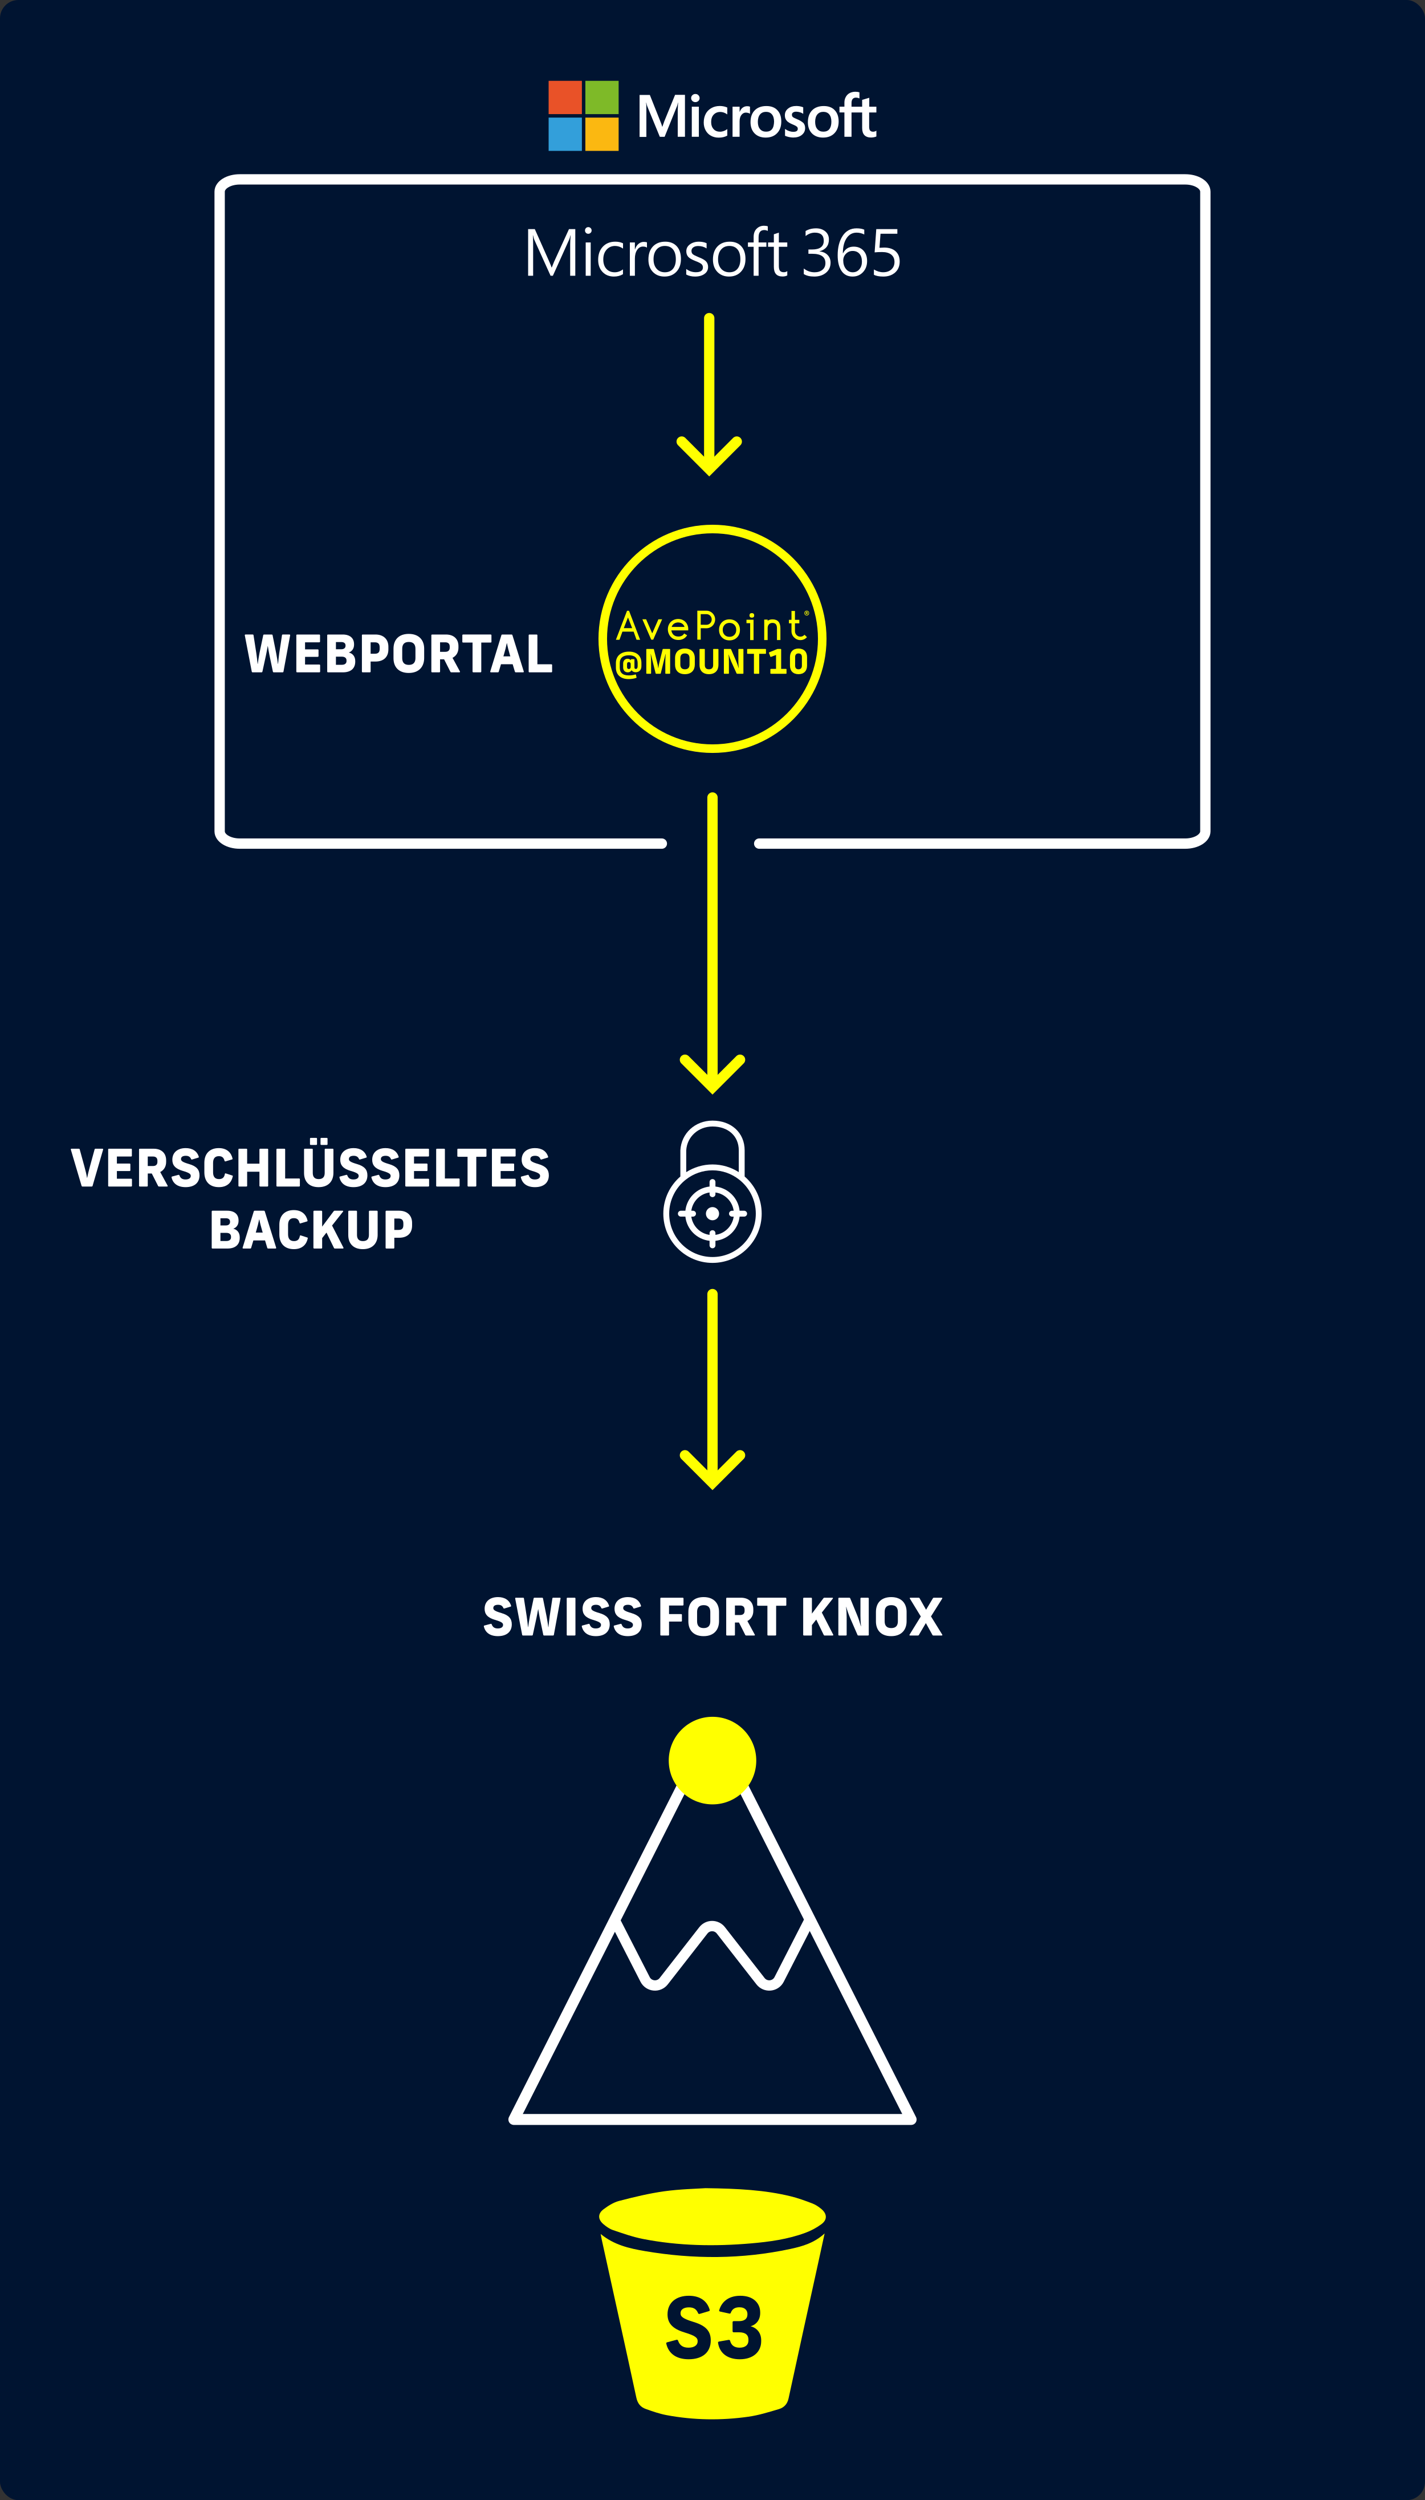 <?xml version="1.0" encoding="UTF-8"?>
<svg id="Icons" xmlns="http://www.w3.org/2000/svg" version="1.1" viewBox="0 0 414 725.871">
  <rect x="0" y="0" width="414" height="725.871" fill="#333333" stroke="none"/>
  <!-- Generator: Adobe Illustrator 29.8.1, SVG Export Plug-In . SVG Version: 2.1.1 Build 2)  -->
  <defs>
    <style>
      .st0 {
        fill: #7eba28;
      }

      .st1 {
        stroke-width: 3px;
      }

      .st1, .st2 {
        stroke: #fff;
      }

      .st1, .st2, .st3, .st4 {
        fill: none;
      }

      .st1, .st3, .st4 {
        stroke-linecap: round;
      }

      .st2, .st3, .st4 {
        stroke-width: 3px;
      }

      .st5 {
        fill: #001431;
      }

      .st6 {
        fill: #fbb811;
      }

      .st7 {
        fill: #fff;
      }

      .st8 {
        isolation: isolate;
      }

      .st3 {
        stroke-linejoin: round;
      }

      .st3, .st4 {
        stroke: #ff0;
      }

      .st9 {
        fill: #e95228;
      }

      .st10 {
        fill: #339fda;
      }

      .st11 {
        fill: #ff0;
      }
    </style>
  </defs>
  <rect class="st5" width="414" height="725.871" rx="5.334" ry="5.334"/>
  <g>
    <g>
      <path class="st7" d="M23.7,344.292l-3.12-10.53c-.045-.165.046-.255.195-.255h2.13c.135,0,.226.075.255.195l1.351,4.92c.284,1.035.63,2.415.765,3.315h.06c.181-1.005.556-2.43.811-3.36l1.335-4.875c.029-.12.12-.195.255-.195h2.024c.15,0,.24.09.195.255l-3.06,10.53c-.03.135-.135.195-.255.195h-2.686c-.12,0-.225-.075-.255-.195Z"/>
      <path class="st7" d="M31.425,344.262v-10.529c0-.135.09-.225.225-.225h6.435c.136,0,.226.09.226.225v1.815c0,.135-.09.225-.226.225h-4.125v2.04h3.69c.135,0,.225.09.225.225v1.725c0,.135-.09.225-.225.225h-3.69v2.235h4.155c.135,0,.225.09.225.225v1.815c0,.135-.09.225-.225.225h-6.465c-.135,0-.225-.09-.225-.225Z"/>
      <path class="st7" d="M40.395,344.262v-10.529c0-.135.09-.225.225-.225h4.02c2.355,0,3.63,1.38,3.63,3.36v.465c0,1.32-.614,2.385-1.725,2.94l2.145,3.945c.075.15.016.27-.149.27h-2.34c-.12,0-.21-.045-.271-.165l-1.829-3.615h-1.171v3.555c0,.135-.09.225-.225.225h-2.085c-.135,0-.225-.09-.225-.225ZM44.445,338.532c.885,0,1.29-.465,1.29-1.215v-.315c0-.765-.405-1.23-1.29-1.23h-1.516v2.76h1.516Z"/>
      <path class="st7" d="M49.844,341.847c-.029-.135.016-.225.165-.27l1.83-.48c.15-.045.226.015.285.15.3.81.825,1.185,1.77,1.185.99,0,1.53-.405,1.53-1.02,0-.555-.375-.9-2.34-1.47-2.22-.645-3.015-1.695-3.015-3.225,0-2.145,1.56-3.39,3.885-3.39,1.935,0,3.3.87,3.795,2.505.045.135-.016.225-.15.27l-1.8.54c-.135.045-.225-.015-.285-.15-.285-.645-.75-.93-1.545-.93-.779,0-1.38.27-1.38.945,0,.525.375.885,2.355,1.455,2.22.645,3.015,1.68,3.015,3.27,0,2.175-1.5,3.435-4.035,3.435-2.279,0-3.675-1.035-4.08-2.82Z"/>
      <path class="st7" d="M59.37,340.392v-2.79c0-2.67,1.561-4.275,4.185-4.275,2.445,0,3.63,1.38,4.005,3.03.03.135-.029.225-.165.27l-1.874.555c-.136.045-.24-.015-.285-.165-.21-.72-.525-1.35-1.65-1.35-1.305,0-1.68.9-1.68,1.995v2.67c0,1.095.375,1.995,1.725,1.995,1.17,0,1.545-.66,1.695-1.485.015-.15.135-.21.27-.165l1.875.6c.136.045.195.105.165.195-.314,1.665-1.47,3.195-4.034,3.195-2.896,0-4.23-1.845-4.23-4.275Z"/>
      <path class="st7" d="M75.374,344.262v-4.08h-3.57v4.08c0,.135-.09.225-.225.225h-2.085c-.135,0-.225-.09-.225-.225v-10.529c0-.135.09-.225.225-.225h2.085c.135,0,.225.09.225.225v4.11h3.57v-4.11c0-.135.09-.225.225-.225h2.085c.136,0,.226.09.226.225v10.529c0,.135-.09.225-.226.225h-2.085c-.135,0-.225-.09-.225-.225Z"/>
      <path class="st7" d="M80.31,344.262v-10.529c0-.135.09-.225.225-.225h2.085c.135,0,.225.09.225.225v8.415h4.051c.135,0,.225.09.225.225v1.89c0,.135-.09.225-.225.225h-6.36c-.135,0-.225-.09-.225-.225Z"/>
      <path class="st7" d="M88.334,340.572v-6.839c0-.135.09-.225.225-.225h2.085c.135,0,.225.09.225.225v6.78c0,1.005.375,1.815,1.726,1.815,1.35,0,1.739-.81,1.739-1.815v-6.78c0-.135.09-.225.226-.225h2.085c.135,0,.225.09.225.225v6.78c0,2.25-1.305,4.155-4.305,4.155-2.895,0-4.229-1.77-4.229-4.095ZM90.059,332.188v-1.605c0-.135.09-.225.225-.225h1.59c.136,0,.226.09.226.225v1.605c0,.135-.09.225-.226.225h-1.59c-.135,0-.225-.09-.225-.225ZM93.119,332.188v-1.605c0-.135.09-.225.226-.225h1.59c.135,0,.225.09.225.225v1.605c0,.135-.09.225-.225.225h-1.59c-.136,0-.226-.09-.226-.225Z"/>
      <path class="st7" d="M98.623,341.847c-.029-.135.016-.225.165-.27l1.83-.48c.15-.045.226.015.285.15.3.81.825,1.185,1.77,1.185.99,0,1.53-.405,1.53-1.02,0-.555-.375-.9-2.34-1.47-2.22-.645-3.015-1.695-3.015-3.225,0-2.145,1.56-3.39,3.885-3.39,1.935,0,3.3.87,3.795,2.505.045.135-.016.225-.15.27l-1.8.54c-.135.045-.225-.015-.285-.15-.285-.645-.75-.93-1.545-.93-.779,0-1.38.27-1.38.945,0,.525.375.885,2.355,1.455,2.22.645,3.015,1.68,3.015,3.27,0,2.175-1.5,3.435-4.035,3.435-2.279,0-3.675-1.035-4.08-2.82Z"/>
      <path class="st7" d="M107.909,341.847c-.029-.135.016-.225.165-.27l1.83-.48c.15-.045.226.015.285.15.3.81.825,1.185,1.77,1.185.99,0,1.53-.405,1.53-1.02,0-.555-.375-.9-2.34-1.47-2.22-.645-3.015-1.695-3.015-3.225,0-2.145,1.56-3.39,3.885-3.39,1.935,0,3.3.87,3.795,2.505.045.135-.016.225-.15.27l-1.8.54c-.135.045-.225-.015-.285-.15-.285-.645-.75-.93-1.545-.93-.779,0-1.38.27-1.38.945,0,.525.375.885,2.355,1.455,2.22.645,3.015,1.68,3.015,3.27,0,2.175-1.5,3.435-4.035,3.435-2.279,0-3.675-1.035-4.08-2.82Z"/>
      <path class="st7" d="M117.749,344.262v-10.529c0-.135.09-.225.225-.225h6.435c.136,0,.226.09.226.225v1.815c0,.135-.09.225-.226.225h-4.125v2.04h3.69c.135,0,.225.09.225.225v1.725c0,.135-.09.225-.225.225h-3.69v2.235h4.155c.135,0,.225.09.225.225v1.815c0,.135-.09.225-.225.225h-6.465c-.135,0-.225-.09-.225-.225Z"/>
      <path class="st7" d="M126.719,344.262v-10.529c0-.135.09-.225.225-.225h2.085c.135,0,.225.09.225.225v8.415h4.051c.135,0,.225.09.225.225v1.89c0,.135-.09.225-.225.225h-6.36c-.135,0-.225-.09-.225-.225Z"/>
      <path class="st7" d="M135.839,344.262v-8.415h-2.745c-.136,0-.226-.09-.226-.225v-1.89c0-.135.09-.225.226-.225h8.01c.135,0,.225.09.225.225v1.89c0,.135-.09.225-.225.225h-2.73v8.415c0,.135-.09.225-.225.225h-2.085c-.135,0-.225-.09-.225-.225Z"/>
      <path class="st7" d="M142.919,344.262v-10.529c0-.135.09-.225.225-.225h6.435c.136,0,.226.09.226.225v1.815c0,.135-.09.225-.226.225h-4.125v2.04h3.69c.135,0,.225.09.225.225v1.725c0,.135-.09.225-.225.225h-3.69v2.235h4.155c.135,0,.225.09.225.225v1.815c0,.135-.09.225-.225.225h-6.465c-.135,0-.225-.09-.225-.225Z"/>
      <path class="st7" d="M151.333,341.847c-.029-.135.016-.225.165-.27l1.83-.48c.15-.045.226.015.285.15.3.81.825,1.185,1.77,1.185.99,0,1.53-.405,1.53-1.02,0-.555-.375-.9-2.34-1.47-2.22-.645-3.015-1.695-3.015-3.225,0-2.145,1.56-3.39,3.885-3.39,1.935,0,3.3.87,3.795,2.505.045.135-.016.225-.15.27l-1.8.54c-.135.045-.225-.015-.285-.15-.285-.645-.75-.93-1.545-.93-.779,0-1.38.27-1.38.945,0,.525.375.885,2.355,1.455,2.22.645,3.015,1.68,3.015,3.27,0,2.175-1.5,3.435-4.035,3.435-2.279,0-3.675-1.035-4.08-2.82Z"/>
      <path class="st7" d="M61.507,362.262v-10.529c0-.135.09-.225.225-.225h4.275c2.1,0,3.3,1.035,3.3,2.835v.135c0,1.095-.601,1.935-1.53,2.25,1.17.285,1.875,1.185,1.875,2.505v.135c0,1.995-1.29,3.12-3.57,3.12h-4.35c-.135,0-.225-.09-.225-.225ZM65.647,355.782c.735,0,1.185-.39,1.185-1.005v-.105c0-.615-.449-.975-1.185-.975h-1.605v2.085h1.605ZM65.797,360.297c.824,0,1.319-.405,1.319-1.065v-.195c0-.69-.479-1.095-1.319-1.095h-1.756v2.355h1.756Z"/>
      <path class="st7" d="M70.492,362.232l3.24-10.544c.03-.12.135-.18.255-.18h2.685c.12,0,.21.045.256.18l3.3,10.544c.045.165-.03.255-.195.255h-2.13c-.12,0-.225-.075-.255-.195l-.646-2.16h-3.39l-.645,2.16c-.03.12-.136.195-.255.195h-2.025c-.15,0-.24-.09-.195-.255ZM76.327,357.852l-.149-.48c-.301-1.02-.676-2.415-.825-3.315h-.061c-.165.825-.524,2.265-.854,3.36l-.135.435h2.024Z"/>
      <path class="st7" d="M81.157,358.392v-2.79c0-2.67,1.561-4.275,4.185-4.275,2.445,0,3.63,1.38,4.005,3.03.03.135-.029.225-.165.27l-1.874.555c-.136.045-.24-.015-.285-.165-.21-.72-.525-1.35-1.65-1.35-1.305,0-1.68.9-1.68,1.995v2.67c0,1.095.375,1.995,1.725,1.995,1.17,0,1.545-.66,1.695-1.485.015-.15.135-.21.27-.165l1.875.6c.136.045.195.105.165.195-.314,1.665-1.47,3.195-4.034,3.195-2.896,0-4.23-1.845-4.23-4.275Z"/>
      <path class="st7" d="M91.057,362.262v-10.529c0-.135.09-.225.225-.225h2.085c.135,0,.225.09.225.225v4.395l3.36-4.485c.075-.105.15-.135.27-.135h2.295c.181,0,.256.12.136.27l-3.181,4.035,3.301,6.405c.074.15,0,.27-.165.27h-2.325c-.12,0-.195-.06-.255-.165l-2.175-4.47-1.261,1.605v2.805c0,.135-.09.225-.225.225h-2.085c-.135,0-.225-.09-.225-.225Z"/>
      <path class="st7" d="M101.182,358.572v-6.839c0-.135.09-.225.225-.225h2.085c.135,0,.225.09.225.225v6.78c0,1.005.375,1.815,1.726,1.815,1.35,0,1.739-.81,1.739-1.815v-6.78c0-.135.09-.225.226-.225h2.085c.135,0,.225.09.225.225v6.78c0,2.25-1.305,4.155-4.305,4.155-2.895,0-4.229-1.77-4.229-4.095Z"/>
      <path class="st7" d="M112.027,362.262v-10.529c0-.135.09-.225.225-.225h3.705c2.43,0,3.765,1.455,3.765,3.54v.78c0,2.16-1.335,3.525-3.75,3.525h-1.41v2.91c0,.135-.09.225-.225.225h-2.085c-.135,0-.225-.09-.225-.225ZM115.777,357.087c1.05,0,1.409-.48,1.409-1.425v-.435c0-.915-.359-1.455-1.409-1.455h-1.216v3.315h1.216Z"/>
    </g>
    <g>
      <path class="st4" d="M215,307.673l-8,8-8-8"/>
      <path class="st3" d="M207,314.673v-83.132"/>
    </g>
    <g>
      <path class="st4" d="M215,422.512l-8,8-8-8"/>
      <path class="st3" d="M207,429.512v-53.798"/>
    </g>
    <g>
      <path class="st7" d="M216.341,341.577v-7.596c0-5.082-3.84-8.631-9.339-8.631-5.064,0-9.079,3.699-9.339,8.631v7.594c-3.026,2.622-4.951,6.483-4.951,10.792,0,7.88,6.411,14.291,14.29,14.291,7.878,0,14.288-6.411,14.288-14.291,0-4.308-1.924-8.168-4.948-10.79ZM207.001,364.951c-6.938,0-12.582-5.645-12.582-12.583,0-4.027,1.909-7.609,4.86-9.914h.087s0-.065,0-.065c2.12-1.626,4.762-2.604,7.635-2.604,2.871,0,5.513.978,7.632,2.604v.066s.088,0,.088,0c2.951,2.305,4.86,5.887,4.86,9.914,0,6.938-5.643,12.583-12.58,12.583ZM199.366,334.029c.213-3.974,3.496-6.971,7.635-6.971,4.565,0,7.632,2.782,7.632,6.923v6.326c-2.211-1.405-4.824-2.231-7.632-2.231-2.809,0-5.423.826-7.635,2.232l-0-6.279Z"/>
      <path class="st7" d="M216.193,351.516h-1.316c-.396-3.689-3.334-6.627-7.024-7.024v-1.316c0-.472-.382-.856-.853-.856-.472,0-.855.384-.855.856v1.316c-3.689.398-6.627,3.335-7.024,7.023h-1.315c-.47,0-.852.382-.852.852,0,.47.382.852.852.852h1.315c.397,3.688,3.334,6.625,7.024,7.023v1.316c0,.472.384.856.855.856.47,0,.853-.384.853-.856v-1.315c3.689-.397,6.627-3.334,7.024-7.024h1.316c.47,0,.852-.382.852-.852,0-.47-.382-.852-.852-.852ZM207.001,357.171c-.472,0-.855.382-.855.852v.499c-2.746-.38-4.919-2.555-5.298-5.302h.495c.472,0,.855-.382.855-.852,0-.47-.383-.852-.855-.852h-.495c.379-2.746,2.552-4.921,5.298-5.302v.498c0,.47.384.852.855.852.47,0,.853-.382.853-.852v-.498c2.745.379,4.919,2.555,5.298,5.302h-.494c-.47,0-.853.382-.853.852,0,.47.382.852.853.852h.494c-.379,2.747-2.553,4.923-5.298,5.302v-.499c0-.47-.382-.852-.853-.852Z"/>
      <path class="st7" d="M208.914,352.368c0-1.057-.858-1.916-1.913-1.916-1.056,0-1.915.859-1.915,1.916s.859,1.916,1.915,1.916c1.055,0,1.913-.859,1.913-1.916Z"/>
    </g>
    <path class="st1" d="M220.569,244.923h123.781c3.223,0,5.836-1.6,5.836-3.574V55.653c0-1.974-2.613-3.574-5.836-3.574H69.65c-3.223,0-5.836,1.6-5.836,3.574v185.697c0,1.974,2.613,3.574,5.836,3.574h122.633"/>
    <g>
      <path class="st7" d="M193.006,35.184l-.568,1.608h-.047c-.095-.363-.268-.915-.552-1.577l-3.043-7.647h-2.98s0,12.188,0,12.188h1.971s0-7.521,0-7.521c0-.473,0-1.009-.016-1.671-.016-.331-.047-.583-.063-.773h.047c.095.473.205.82.284,1.041l3.658,8.893h1.388s3.627-8.972,3.627-8.972c.079-.205.158-.615.237-.962h.047c-.047.899-.079,1.703-.095,2.192v7.726s2.097,0,2.097,0v-12.172s-2.87,0-2.87,0l-3.122,7.647ZM200.985,30.974h2.05v8.735h-2.05v-8.735ZM202.025,27.284c-.347,0-.631.126-.867.347-.237.221-.363.505-.363.851,0,.331.126.615.363.836s.52.331.867.331.646-.126.867-.331c.237-.221.363-.505.363-.836,0-.331-.126-.615-.363-.851-.205-.221-.505-.347-.867-.347M210.303,30.895c-.378-.079-.773-.126-1.151-.126-.93,0-1.782.205-2.491.615-.71.41-1.277.978-1.64,1.687-.378.725-.568,1.561-.568,2.523,0,.836.189,1.577.552,2.255.363.662.867,1.198,1.545,1.561.646.363,1.403.552,2.255.552.978,0,1.813-.205,2.475-.583l.016-.016v-1.892s-.079.063-.079.063c-.3.221-.646.41-.993.52-.363.126-.694.189-.978.189-.82,0-1.466-.237-1.924-.757-.473-.505-.71-1.198-.71-2.066,0-.899.237-1.608.725-2.129.489-.52,1.135-.788,1.924-.788.662,0,1.34.221,1.955.662l.079.063v-2.002s-.016-.016-.016-.016c-.268-.11-.568-.237-.978-.315M217.067,30.832c-.505,0-.978.158-1.388.489-.347.284-.583.694-.788,1.183h-.016v-1.529s-2.05,0-2.05,0v8.735s2.05,0,2.05,0v-4.462c0-.757.158-1.388.505-1.845.347-.473.788-.71,1.324-.71.189,0,.378.047.615.079.221.063.378.126.489.205l.079.063v-2.05s-.047-.016-.047-.016c-.142-.095-.426-.142-.773-.142M222.649,30.785c-1.435,0-2.586.426-3.39,1.261-.82.836-1.214,1.987-1.214,3.437,0,1.356.41,2.46,1.198,3.264.788.788,1.861,1.198,3.201,1.198,1.403,0,2.523-.426,3.327-1.277.82-.851,1.214-1.987,1.214-3.39,0-1.388-.378-2.491-1.151-3.295-.741-.804-1.829-1.198-3.185-1.198M224.289,37.501c-.378.489-.978.725-1.719.725s-1.34-.237-1.766-.757c-.426-.489-.631-1.198-.631-2.097,0-.93.221-1.64.631-2.144.426-.505,1.009-.757,1.75-.757.725,0,1.293.237,1.703.725.41.489.631,1.198.631,2.129-.032.946-.205,1.687-.599,2.176M231.558,34.6c-.646-.268-1.056-.473-1.246-.646-.158-.158-.237-.378-.237-.662,0-.237.095-.473.331-.631s.505-.237.899-.237c.347,0,.71.063,1.056.158s.662.237.915.426l.079.063v-1.924s-.047-.016-.047-.016c-.237-.095-.552-.189-.93-.268-.378-.063-.725-.095-1.009-.095-.978,0-1.782.237-2.412.757-.631.489-.93,1.151-.93,1.924,0,.41.063.773.205,1.072s.347.583.631.82c.284.221.694.473,1.261.71.473.205.836.363,1.056.489.221.126.363.268.473.378.079.126.126.284.126.489,0,.583-.441.867-1.34.867-.347,0-.71-.063-1.135-.205s-.82-.347-1.151-.583l-.079-.063v2.002s.047.016.047.016c.3.142.662.237,1.104.347.441.079.836.142,1.183.142,1.056,0,1.924-.237,2.539-.757.631-.505.962-1.151.962-1.987,0-.583-.158-1.104-.505-1.498-.457-.378-1.025-.773-1.845-1.088M239.315,30.785c-1.435,0-2.586.426-3.39,1.261-.804.836-1.214,1.987-1.214,3.437,0,1.356.41,2.46,1.198,3.264.788.788,1.861,1.198,3.201,1.198,1.403,0,2.523-.426,3.327-1.277.82-.851,1.214-1.987,1.214-3.39,0-1.388-.378-2.491-1.151-3.295-.741-.804-1.829-1.198-3.185-1.198M240.939,37.501c-.378.489-.978.725-1.719.725-.757,0-1.34-.237-1.766-.757-.426-.489-.631-1.198-.631-2.097,0-.93.221-1.64.631-2.144.426-.505,1.009-.757,1.75-.757.71,0,1.293.237,1.703.725.41.489.631,1.198.631,2.129,0,.946-.205,1.687-.599,2.176M254.61,32.661v-1.687s-2.066,0-2.066,0v-2.586s-.063.016-.063.016l-1.955.583-.047.016v1.971h-3.09v-1.104c0-.505.126-.899.347-1.151s.552-.378.962-.378c.284,0,.583.063.915.205l.079.047v-1.782s-.047-.016-.047-.016c-.284-.095-.662-.158-1.151-.158-.615,0-1.151.142-1.64.378-.489.268-.851.631-1.119,1.119-.268.473-.41,1.009-.41,1.624v1.214h-1.435s0,1.671,0,1.671h1.435v7.064s2.066,0,2.066,0v-7.048h3.09v4.494c0,1.845.867,2.775,2.602,2.775.284,0,.583-.047.867-.095.3-.063.52-.142.646-.205l.016-.016v-1.687s-.079.063-.079.063c-.126.079-.237.142-.426.189-.158.047-.3.063-.41.063-.41,0-.694-.095-.899-.331-.189-.221-.284-.583-.284-1.119v-4.131h2.097s0,0,0,0Z"/>
      <path class="st9" d="M159.39,23.468h9.665v9.665h-9.665v-9.665Z"/>
      <path class="st0" d="M170.065,23.468h9.665v9.665h-9.665v-9.665Z"/>
      <path class="st10" d="M159.39,34.143h9.665v9.665h-9.665v-9.665Z"/>
      <path class="st6" d="M170.065,34.143h9.665v9.665h-9.665v-9.665Z"/>
    </g>
    <g>
      <g>
        <path class="st7" d="M165.651,80.063v-9.145c0-.693.047-1.565.14-2.614h-.044c-.163.641-.297,1.066-.401,1.276l-4.722,10.482h-.664l-4.713-10.413c-.122-.274-.253-.723-.393-1.346h-.044c.053.478.078,1.34.078,2.588v9.171h-1.451v-13.542h1.941l4.24,9.539c.332.751.542,1.285.629,1.6h.062c.175-.472.394-1.02.655-1.644l4.337-9.495h1.836v13.542h-1.486Z"/>
        <path class="st7" d="M169.96,66.915c0-.274.092-.506.275-.695.184-.189.407-.284.669-.284.274,0,.506.096.695.288s.284.423.284.691c0,.256-.095.481-.284.673-.189.192-.421.288-.695.288-.273,0-.5-.093-.678-.28-.178-.186-.267-.414-.267-.682ZM170.162,80.063v-9.669h1.451v9.669h-1.451Z"/>
        <path class="st7" d="M180.987,79.609c-.752.455-1.626.682-2.623.682-1.37,0-2.476-.447-3.317-1.342-.843-.895-1.264-2.059-1.264-3.493,0-1.603.454-2.885,1.364-3.847.909-.962,2.118-1.442,3.628-1.442.833,0,1.576.157,2.229.472v1.53c-.723-.507-1.495-.761-2.317-.761-.99,0-1.808.357-2.452,1.071-.644.714-.966,1.663-.966,2.846,0,1.154.3,2.063.9,2.728s1.407.997,2.422.997c.856,0,1.655-.283,2.396-.848v1.408Z"/>
        <path class="st7" d="M187.955,71.889c-.268-.204-.655-.306-1.162-.306-.683,0-1.243.325-1.684.975-.439.65-.66,1.502-.66,2.557v4.948h-1.46v-9.669h1.46v2.002h.044c.222-.688.56-1.221,1.015-1.6.454-.379.955-.568,1.504-.568.413,0,.729.043.943.131v1.53Z"/>
        <path class="st7" d="M188.383,75.351c0-1.608.438-2.875,1.315-3.799.878-.923,2.071-1.385,3.58-1.385,1.423,0,2.537.446,3.345,1.337.807.892,1.211,2.125,1.211,3.698,0,1.527-.438,2.757-1.312,3.689-.875.933-2.031,1.399-3.471,1.399-1.394,0-2.52-.449-3.38-1.347-.859-.897-1.289-2.095-1.289-3.593ZM189.87,75.29c0,1.143.299,2.055.896,2.736.597.682,1.394,1.023,2.391,1.023,1.015,0,1.8-.332,2.356-.997s.835-1.597.835-2.798c0-1.229-.275-2.178-.826-2.846-.551-.667-1.34-1.001-2.365-1.001-1.003,0-1.801.345-2.396,1.036-.595.69-.892,1.639-.892,2.846Z"/>
        <path class="st7" d="M199.374,78.096c.845.624,1.771.936,2.78.936,1.375,0,2.062-.463,2.062-1.39,0-.408-.149-.74-.45-.997-.3-.256-.89-.551-1.771-.883-1.049-.414-1.745-.831-2.089-1.25-.344-.419-.516-.941-.516-1.565,0-.827.354-1.498,1.062-2.011.708-.513,1.578-.769,2.61-.769.827,0,1.567.146,2.221.437v1.521c-.712-.466-1.53-.699-2.457-.699-.571,0-1.036.128-1.395.385s-.538.594-.538,1.014c0,.419.124.74.372.961.248.222.806.51,1.674.866,1.102.419,1.841.844,2.217,1.272s.563.955.563,1.578c0,.863-.354,1.543-1.062,2.042-.708.498-1.615.748-2.723.748-.997,0-1.851-.196-2.562-.586v-1.609Z"/>
        <path class="st7" d="M207.129,75.351c0-1.608.438-2.875,1.315-3.799.878-.923,2.071-1.385,3.58-1.385,1.423,0,2.537.446,3.345,1.337.807.892,1.211,2.125,1.211,3.698,0,1.527-.438,2.757-1.312,3.689-.875.933-2.031,1.399-3.471,1.399-1.394,0-2.52-.449-3.38-1.347-.859-.897-1.289-2.095-1.289-3.593ZM208.616,75.29c0,1.143.299,2.055.896,2.736.597.682,1.394,1.023,2.391,1.023,1.015,0,1.8-.332,2.356-.997s.835-1.597.835-2.798c0-1.229-.275-2.178-.826-2.846-.551-.667-1.34-1.001-2.365-1.001-1.003,0-1.801.345-2.396,1.036-.595.69-.892,1.639-.892,2.846Z"/>
        <path class="st7" d="M223.059,67.045c-.309-.169-.653-.253-1.031-.253-1.091,0-1.636.694-1.636,2.081v1.521h2.265v1.259h-2.265v8.411h-1.442v-8.411h-1.652v-1.259h1.652v-1.591c0-1.02.29-1.818.87-2.396.58-.577,1.292-.865,2.138-.865.472,0,.839.055,1.102.166v1.337Z"/>
        <path class="st7" d="M228.725,79.967c-.356.204-.825.306-1.408.306-1.661,0-2.491-.936-2.491-2.807v-5.814h-1.679v-1.259h1.679v-2.378l1.451-.472v2.85h2.448v1.259h-2.448v5.552c0,.659.11,1.128.332,1.408s.592.419,1.11.419c.402,0,.737-.108,1.006-.323v1.259Z"/>
      </g>
      <g>
        <path class="st7" d="M233.52,77.948c.927.734,1.971,1.102,3.13,1.102.933,0,1.692-.236,2.277-.708.586-.472.879-1.122.879-1.95,0-1.807-1.273-2.71-3.82-2.71h-1.119v-1.25h1.066c2.262,0,3.393-.845,3.393-2.536,0-1.567-.863-2.352-2.588-2.352-.956,0-1.854.33-2.693.988v-1.46c.863-.519,1.883-.778,3.061-.778,1.072,0,1.96.294,2.662.883.702.589,1.054,1.37,1.054,2.343,0,1.771-.906,2.92-2.72,3.444v.035c.962.082,1.736.419,2.321,1.014.586.594.879,1.334.879,2.221,0,1.235-.444,2.22-1.333,2.955-.889.734-2.024,1.102-3.405,1.102-1.271,0-2.285-.242-3.043-.726v-1.617Z"/>
        <path class="st7" d="M251.093,68.077c-.711-.355-1.448-.533-2.212-.533-1.241,0-2.221.543-2.938,1.63-.717,1.087-1.072,2.546-1.066,4.376h.044c.623-1.294,1.658-1.941,3.104-1.941,1.184,0,2.127.385,2.833,1.154.705.77,1.058,1.781,1.058,3.034,0,1.289-.396,2.359-1.189,3.213-.792.854-1.804,1.281-3.033,1.281-1.411,0-2.484-.551-3.222-1.653-.737-1.102-1.106-2.608-1.106-4.52,0-2.291.481-4.167,1.442-5.63.962-1.463,2.312-2.194,4.048-2.194.944,0,1.69.131,2.238.393v1.39ZM244.983,75.631c0,.956.255,1.765.765,2.426s1.176.992,1.997.992c.799,0,1.443-.291,1.933-.874.489-.583.734-1.314.734-2.195,0-.985-.239-1.751-.717-2.299-.479-.548-1.134-.822-1.967-.822-.764,0-1.412.268-1.945.805-.533.536-.8,1.192-.8,1.967Z"/>
        <path class="st7" d="M261.385,75.919c0,1.335-.438,2.397-1.316,3.187-.877.79-2.023,1.185-3.439,1.185-1.184,0-2.096-.172-2.736-.516v-1.539c.886.536,1.783.804,2.692.804.99,0,1.786-.274,2.387-.822s.9-1.271.9-2.168c0-.91-.312-1.616-.936-2.12-.624-.504-1.51-.756-2.657-.756-.875,0-1.601.032-2.178.096l.481-6.75h6.12v1.338h-4.888l-.306,4.083c.734-.041,1.191-.061,1.372-.061,1.417,0,2.521.358,3.313,1.075.793.717,1.189,1.705,1.189,2.964Z"/>
      </g>
    </g>
    <g>
      <path class="st7" d="M73.147,195.003l-2.024-10.545c-.03-.165.06-.24.21-.24h2.085c.135,0,.225.06.24.21l.81,5.22c.12.81.3,2.295.375,3.105h.045c.105-.705.33-2.34.495-3.12l1.095-5.22c.03-.135.12-.195.255-.195h2.205c.135,0,.226.06.255.195l1.05,5.25c.165.795.391,2.295.495,3.09h.045c.091-.855.21-2.175.346-3.09l.795-5.235c.015-.15.104-.21.239-.21h1.92c.15,0,.24.075.21.24l-1.935,10.53c-.03.135-.104.21-.24.21h-2.579c-.136,0-.226-.06-.256-.195l-1.005-4.83c-.165-.81-.33-1.8-.465-2.61h-.03c-.164.915-.329,1.83-.494,2.595l-1.051,4.845c-.029.12-.119.195-.255.195h-2.579c-.136,0-.226-.06-.256-.195Z"/>
      <path class="st7" d="M86.092,194.973v-10.529c0-.135.09-.225.225-.225h6.435c.136,0,.226.09.226.225v1.815c0,.135-.09.225-.226.225h-4.125v2.04h3.69c.135,0,.225.09.225.225v1.725c0,.135-.09.225-.225.225h-3.69v2.235h4.155c.135,0,.225.09.225.225v1.815c0,.135-.09.225-.225.225h-6.465c-.135,0-.225-.09-.225-.225Z"/>
      <path class="st7" d="M95.062,194.973v-10.529c0-.135.09-.225.225-.225h4.275c2.1,0,3.3,1.035,3.3,2.835v.135c0,1.095-.601,1.935-1.53,2.25,1.17.285,1.875,1.185,1.875,2.505v.135c0,1.995-1.29,3.12-3.57,3.12h-4.35c-.135,0-.225-.09-.225-.225ZM99.202,188.494c.735,0,1.185-.39,1.185-1.005v-.105c0-.615-.449-.975-1.185-.975h-1.605v2.085h1.605ZM99.352,193.008c.824,0,1.319-.405,1.319-1.065v-.195c0-.69-.479-1.095-1.319-1.095h-1.756v2.355h1.756Z"/>
      <path class="st7" d="M105.142,194.973v-10.529c0-.135.09-.225.225-.225h3.705c2.43,0,3.765,1.455,3.765,3.54v.78c0,2.16-1.335,3.525-3.75,3.525h-1.41v2.91c0,.135-.09.225-.225.225h-2.085c-.135,0-.225-.09-.225-.225ZM108.892,189.798c1.05,0,1.409-.48,1.409-1.425v-.435c0-.915-.359-1.455-1.409-1.455h-1.216v3.315h1.216Z"/>
      <path class="st7" d="M114.322,191.104v-2.73c0-2.715,1.605-4.335,4.44-4.335,3.119,0,4.47,1.98,4.47,4.275v2.73c0,2.355-1.351,4.335-4.485,4.335-3.029,0-4.425-1.845-4.425-4.275ZM118.777,193.039c1.485,0,1.92-.9,1.92-1.995v-2.67c0-1.095-.435-1.995-1.92-1.995-1.5,0-1.92.9-1.92,1.995v2.67c0,1.095.42,1.995,1.92,1.995Z"/>
      <path class="st7" d="M125.317,194.973v-10.529c0-.135.09-.225.225-.225h4.02c2.355,0,3.63,1.38,3.63,3.36v.465c0,1.32-.614,2.385-1.725,2.94l2.145,3.945c.075.15.016.27-.149.27h-2.34c-.12,0-.21-.045-.271-.165l-1.829-3.615h-1.171v3.555c0,.135-.09.225-.225.225h-2.085c-.135,0-.225-.09-.225-.225ZM129.367,189.244c.885,0,1.29-.465,1.29-1.215v-.315c0-.765-.405-1.23-1.29-1.23h-1.516v2.76h1.516Z"/>
      <path class="st7" d="M137.288,194.973v-8.415h-2.745c-.136,0-.226-.09-.226-.225v-1.89c0-.135.09-.225.226-.225h8.01c.135,0,.225.09.225.225v1.89c0,.135-.09.225-.225.225h-2.73v8.415c0,.135-.09.225-.225.225h-2.085c-.135,0-.225-.09-.225-.225Z"/>
      <path class="st7" d="M142.432,194.943l3.24-10.544c.03-.12.135-.18.255-.18h2.685c.12,0,.21.045.256.18l3.3,10.544c.045.165-.03.255-.195.255h-2.13c-.12,0-.225-.075-.255-.195l-.646-2.16h-3.39l-.645,2.16c-.03.12-.136.195-.255.195h-2.025c-.15,0-.24-.09-.195-.255ZM148.267,190.563l-.149-.48c-.301-1.02-.676-2.415-.825-3.315h-.061c-.165.825-.524,2.265-.854,3.36l-.135.435h2.024Z"/>
      <path class="st7" d="M153.592,194.973v-10.529c0-.135.09-.225.225-.225h2.085c.135,0,.225.09.225.225v8.415h4.051c.135,0,.225.09.225.225v1.89c0,.135-.09.225-.225.225h-6.36c-.135,0-.225-.09-.225-.225Z"/>
    </g>
    <g>
      <path class="st4" d="M214.049,128.203l-8,8-8-8"/>
      <path class="st3" d="M206.049,135.203v-42.837"/>
    </g>
    <g>
      <g>
        <path class="st7" d="M140.573,472.202c-.029-.135.016-.225.165-.27l1.83-.48c.15-.045.226.015.285.15.3.81.825,1.185,1.77,1.185.99,0,1.53-.405,1.53-1.02,0-.555-.375-.9-2.34-1.47-2.22-.645-3.015-1.695-3.015-3.225,0-2.145,1.56-3.39,3.885-3.39,1.935,0,3.3.87,3.795,2.505.045.135-.016.225-.15.27l-1.8.54c-.135.045-.225-.015-.285-.15-.285-.645-.75-.93-1.545-.93-.779,0-1.38.27-1.38.945,0,.525.375.885,2.355,1.455,2.22.645,3.015,1.68,3.015,3.27,0,2.175-1.5,3.435-4.035,3.435-2.279,0-3.675-1.035-4.08-2.82Z"/>
        <path class="st7" d="M151.703,474.647l-2.024-10.545c-.03-.165.06-.24.21-.24h2.085c.135,0,.225.06.24.21l.81,5.22c.12.81.3,2.295.375,3.105h.045c.105-.705.33-2.34.495-3.12l1.095-5.22c.03-.135.12-.195.255-.195h2.205c.135,0,.226.06.255.195l1.05,5.25c.165.795.391,2.295.495,3.09h.045c.091-.855.21-2.175.346-3.09l.795-5.235c.015-.15.104-.21.239-.21h1.92c.15,0,.24.075.21.24l-1.935,10.53c-.03.135-.104.21-.24.21h-2.579c-.136,0-.226-.06-.256-.195l-1.005-4.83c-.165-.81-.33-1.8-.465-2.61h-.029c-.165.915-.33,1.83-.495,2.595l-1.051,4.845c-.029.12-.119.195-.255.195h-2.579c-.136,0-.226-.06-.256-.195Z"/>
        <path class="st7" d="M164.648,474.617v-10.529c0-.135.09-.225.225-.225h2.085c.135,0,.225.09.225.225v10.529c0,.135-.09.225-.225.225h-2.085c-.135,0-.225-.09-.225-.225Z"/>
        <path class="st7" d="M169.028,472.202c-.029-.135.016-.225.165-.27l1.83-.48c.15-.045.226.015.285.15.3.81.825,1.185,1.77,1.185.99,0,1.53-.405,1.53-1.02,0-.555-.375-.9-2.34-1.47-2.22-.645-3.015-1.695-3.015-3.225,0-2.145,1.56-3.39,3.885-3.39,1.935,0,3.3.87,3.795,2.505.045.135-.016.225-.15.27l-1.8.54c-.135.045-.225-.015-.285-.15-.285-.645-.75-.93-1.545-.93-.779,0-1.38.27-1.38.945,0,.525.375.885,2.355,1.455,2.22.645,3.015,1.68,3.015,3.27,0,2.175-1.5,3.435-4.035,3.435-2.279,0-3.675-1.035-4.08-2.82Z"/>
        <path class="st7" d="M178.312,472.202c-.029-.135.016-.225.165-.27l1.83-.48c.15-.045.226.015.285.15.3.81.825,1.185,1.77,1.185.99,0,1.53-.405,1.53-1.02,0-.555-.375-.9-2.34-1.47-2.22-.645-3.015-1.695-3.015-3.225,0-2.145,1.56-3.39,3.885-3.39,1.935,0,3.3.87,3.795,2.505.045.135-.016.225-.15.27l-1.8.54c-.135.045-.225-.015-.285-.15-.285-.645-.75-.93-1.545-.93-.779,0-1.38.27-1.38.945,0,.525.375.885,2.355,1.455,2.22.645,3.015,1.68,3.015,3.27,0,2.175-1.5,3.435-4.035,3.435-2.279,0-3.675-1.035-4.08-2.82Z"/>
        <path class="st7" d="M191.842,474.617v-10.529c0-.135.09-.225.225-.225h6.285c.135,0,.225.09.225.225v1.815c0,.135-.09.225-.225.225h-3.976v2.49h3.511c.135,0,.225.09.225.225v1.725c0,.135-.09.225-.225.225h-3.511v3.825c0,.135-.09.225-.225.225h-2.085c-.135,0-.225-.09-.225-.225Z"/>
        <path class="st7" d="M199.987,470.748v-2.73c0-2.715,1.605-4.335,4.44-4.335,3.119,0,4.47,1.98,4.47,4.275v2.73c0,2.355-1.351,4.335-4.485,4.335-3.029,0-4.425-1.845-4.425-4.275ZM204.442,472.683c1.485,0,1.92-.9,1.92-1.995v-2.67c0-1.095-.435-1.995-1.92-1.995-1.5,0-1.92.9-1.92,1.995v2.67c0,1.095.42,1.995,1.92,1.995Z"/>
        <path class="st7" d="M210.983,474.617v-10.529c0-.135.09-.225.225-.225h4.02c2.355,0,3.63,1.38,3.63,3.36v.465c0,1.32-.614,2.385-1.725,2.94l2.145,3.945c.075.15.016.27-.149.27h-2.34c-.12,0-.21-.045-.271-.165l-1.829-3.615h-1.171v3.555c0,.135-.09.225-.225.225h-2.085c-.135,0-.225-.09-.225-.225ZM215.033,468.888c.885,0,1.29-.465,1.29-1.215v-.315c0-.765-.405-1.23-1.29-1.23h-1.516v2.76h1.516Z"/>
        <path class="st7" d="M222.952,474.617v-8.415h-2.744c-.135,0-.226-.09-.226-.225v-1.89c0-.135.091-.225.226-.225h8.01c.135,0,.225.09.225.225v1.89c0,.135-.09.225-.225.225h-2.73v8.415c0,.135-.09.225-.225.225h-2.085c-.135,0-.226-.09-.226-.225Z"/>
        <path class="st7" d="M233.347,474.617v-10.529c0-.135.09-.225.225-.225h2.085c.135,0,.225.09.225.225v4.395l3.36-4.485c.075-.105.15-.135.27-.135h2.295c.181,0,.256.12.136.27l-3.181,4.035,3.301,6.405c.074.15,0,.27-.165.27h-2.325c-.12,0-.195-.06-.255-.165l-2.175-4.47-1.261,1.605v2.805c0,.135-.09.225-.225.225h-2.085c-.135,0-.225-.09-.225-.225Z"/>
        <path class="st7" d="M243.562,474.617v-10.529c0-.135.09-.225.225-.225h2.955c.12,0,.225.06.27.18l1.995,4.845c.465,1.11.84,2.354,1.095,3.255h.046c-.105-.945-.165-1.95-.165-3.015v-5.04c0-.135.09-.225.225-.225h1.965c.135,0,.225.09.225.225v10.529c0,.135-.09.225-.225.225h-2.79c-.12,0-.21-.045-.255-.165l-2.115-4.86c-.479-1.11-.915-2.385-1.154-3.285h-.045c.104.945.165,1.98.165,3.045v5.04c0,.135-.091.225-.226.225h-1.965c-.135,0-.225-.09-.225-.225Z"/>
        <path class="st7" d="M254.482,470.748v-2.73c0-2.715,1.605-4.335,4.44-4.335,3.119,0,4.47,1.98,4.47,4.275v2.73c0,2.355-1.351,4.335-4.485,4.335-3.029,0-4.425-1.845-4.425-4.275ZM258.937,472.683c1.485,0,1.92-.9,1.92-1.995v-2.67c0-1.095-.435-1.995-1.92-1.995-1.5,0-1.92.9-1.92,1.995v2.67c0,1.095.42,1.995,1.92,1.995Z"/>
        <path class="st7" d="M270.907,474.692l-1.92-3.465-2.04,3.465c-.06.105-.149.15-.27.15h-2.265c-.181,0-.24-.12-.15-.27l3.255-5.265-3.165-5.175c-.09-.15-.03-.27.15-.27h2.385c.12,0,.21.03.27.15l1.891,3.345,1.994-3.345c.061-.105.15-.15.271-.15h2.265c.18,0,.24.12.15.27l-3.255,5.16,3.27,5.28c.09.15.03.27-.15.27h-2.414c-.12,0-.21-.03-.271-.15Z"/>
      </g>
      <g>
        <g>
          <path class="st7" d="M151.886,613.762h110.243l-55.123-108.966-55.119,108.966ZM264.707,616.933h-115.419c-.541,0-1.054-.278-1.349-.744-.282-.465-.314-1.058-.064-1.556l57.701-114.082c.561-1.086,2.299-1.086,2.844,0l57.701,114.082c.247.497.231,1.074-.064,1.556-.278.465-.792.744-1.353.744Z"/>
          <circle class="st11" cx="207.001" cy="511.152" r="12.714"/>
          <path class="st2" d="M178.456,557.184l8.967,17.507c1.072,2.094,3.955,2.368,5.403.513l11.527-14.769c1.289-1.651,3.786-1.651,5.075,0l11.527,14.769c1.447,1.854,4.33,1.581,5.403-.513l8.967-17.507"/>
        </g>
        <g>
          <g>
            <path class="st11" d="M174.514,648.592c3.895,3.205,8.342,4.199,12.812,4.962,14.12,2.408,28.231,2.388,42.275-.612,3.507-.749,6.965-1.745,9.973-4.507-.705,3.236-1.331,6.132-1.967,9.027-2.845,12.955-5.716,25.904-8.508,38.871-.361,1.677-1.356,2.667-2.79,3.095-2.928.874-5.883,1.792-8.895,2.219-7.924,1.125-15.873,1.012-23.756-.462-2.065-.386-4.085-1.091-6.072-1.8-1.496-.533-2.353-1.603-2.719-3.303-3.303-15.332-6.7-30.643-10.067-45.961-.091-.413-.157-.832-.286-1.53Z"/>
            <path class="st11" d="M204.95,635.289c9.756.127,17.307.557,24.705,2.346,2.173.526,4.296,1.303,6.388,2.104.947.363,1.841.976,2.624,1.635,1.65,1.388,1.713,3.09-.011,4.366-1.401,1.036-3.005,1.891-4.642,2.498-5.106,1.893-10.473,2.626-15.863,3.088-10.512.901-21.003.739-31.386-1.299-2.949-.579-5.819-1.605-8.678-2.567-.993-.335-1.924-1-2.74-1.684-1.666-1.396-1.726-3.073.001-4.363,1.362-1.017,2.909-2.004,4.525-2.422,4.338-1.124,8.722-2.193,13.155-2.803,4.655-.64,9.387-.721,11.923-.897Z"/>
          </g>
          <g>
            <path class="st5" d="M193.57,680.429c-.049-.194.049-.341.243-.39l2.756-.731c.194-.049.341.024.414.22.488,1.414,1.438,2.072,3.048,2.072,1.707,0,2.658-.731,2.658-1.854,0-1.023-.634-1.609-3.853-2.584-3.609-1.098-4.901-2.78-4.901-5.243,0-3.389,2.487-5.389,6.193-5.389,3.097,0,5.267,1.39,6.047,4.048.073.195-.024.366-.219.415l-2.707.805c-.195.048-.341,0-.438-.22-.488-1.171-1.293-1.683-2.658-1.683-1.39,0-2.438.536-2.438,1.731,0,.95.658,1.561,3.877,2.535,3.609,1.098,4.901,2.756,4.901,5.316,0,3.462-2.39,5.486-6.413,5.486-3.608,0-5.852-1.658-6.51-4.536Z"/>
            <path class="st5" d="M208.613,680.21c-.048-.22.073-.342.293-.391l2.805-.487c.194-.024.365.073.414.292.317,1.244,1.17,1.976,2.755,1.976,1.536,0,2.561-.683,2.561-2.146v-.195c0-1.341-.854-2.121-2.706-2.121h-1.561c-.22,0-.342-.122-.342-.342v-2.561c0-.219.122-.341.342-.341h1.536c1.585,0,2.438-.683,2.438-1.951v-.122c0-.926-.586-1.95-2.341-1.95-1.439,0-2.122.634-2.487,1.585-.073.22-.22.293-.415.244l-2.706-.586c-.22-.049-.317-.194-.244-.414.634-2.194,2.487-4.17,6.12-4.17,3.95,0,5.779,2.292,5.779,4.804v.22c0,1.926-1.073,3.341-2.78,3.828,1.927.512,3.072,2.023,3.072,4.097v.243c0,3.097-2.341,5.243-6.218,5.243-3.608,0-5.876-1.805-6.315-4.755Z"/>
          </g>
        </g>
      </g>
    </g>
    <g>
      <path class="st11" d="M207,218.599c-18.264,0-33.124-14.86-33.124-33.124s14.86-33.124,33.124-33.124,33.124,14.86,33.124,33.124-14.86,33.124-33.124,33.124ZM207,154.834c-16.895,0-30.64,13.745-30.64,30.64s13.745,30.64,30.64,30.64,30.64-13.745,30.64-30.64-13.745-30.64-30.64-30.64Z"/>
      <g>
        <g class="st8">
          <path class="st11" d="M178.934,193.833v-1.329c0-2.048,1.448-3.318,3.791-3.318,2.274,0,3.623,1.221,3.623,3.308v.925c0,1.064-.66,1.753-1.664,1.753-.541,0-.955-.206-1.191-.591-.286.443-.64.62-1.103.62-.876,0-1.349-.62-1.349-1.408v-1.133c0-.807.502-1.408,1.26-1.408.384,0,.738.147.985.434v-.177c0-.089.049-.138.138-.138h.758c.089,0,.138.049.138.138v2.274c0,.266.147.434.413.434.335,0,.522-.305.522-.827v-.837c0-1.545-.846-2.304-2.54-2.304-1.742,0-2.658.797-2.658,2.304v1.23c0,1.497.807,2.314,2.629,2.314.679,0,1.388-.109,1.89-.276.089-.03.158-.011.177.089l.177.738c.02.089-.01.147-.089.168-.64.226-1.516.344-2.225.344-2.323,0-3.682-1.289-3.682-3.328ZM182.675,194.237c.325,0,.551-.216.551-.541v-.945c0-.315-.226-.531-.551-.531-.325,0-.502.197-.502.58v.857c0,.384.177.581.502.581Z"/>
          <path class="st11" d="M187.768,195.478v-6.931c0-.089.049-.138.138-.138h1.92c.079,0,.128.03.147.118l.867,3.456c.177.709.305,1.231.394,1.999h.03c.098-.768.197-1.29.394-2.009l.857-3.446c.02-.088.069-.118.148-.118h1.89c.089,0,.138.049.138.138v6.931c0,.089-.049.138-.138.138h-1.122c-.089,0-.138-.049-.138-.138v-3.485c0-.581.049-1.546.098-2.118h-.04l-1.378,5.622c-.02.089-.069.118-.147.118h-1.201c-.079,0-.128-.03-.147-.118l-1.398-5.611h-.039c.049.561.118,1.526.118,2.107v3.485c0,.089-.049.138-.138.138h-1.113c-.089,0-.138-.049-.138-.138Z"/>
          <path class="st11" d="M196.121,192.977v-1.89c0-1.762,1.054-2.796,2.865-2.796,1.979,0,2.875,1.241,2.875,2.756v1.89c0,1.556-.896,2.797-2.885,2.797-1.93,0-2.855-1.162-2.855-2.757ZM198.985,194.316c.995,0,1.339-.591,1.339-1.379v-1.851c0-.787-.344-1.378-1.339-1.378-.994,0-1.329.591-1.329,1.378v1.851c0,.788.335,1.379,1.329,1.379Z"/>
          <path class="st11" d="M203.232,193.095v-4.548c0-.089.049-.138.138-.138h1.26c.089,0,.138.049.138.138v4.509c0,.728.305,1.26,1.211,1.26s1.211-.532,1.211-1.26v-4.509c0-.089.049-.138.138-.138h1.26c.089,0,.138.049.138.138v4.509c0,1.487-.866,2.678-2.766,2.678-1.841,0-2.727-1.113-2.727-2.639Z"/>
          <path class="st11" d="M210.303,195.478v-6.931c0-.089.049-.138.138-.138h1.792c.079,0,.138.03.167.108l1.448,3.348c.304.719.561,1.516.748,2.106h.03c-.069-.62-.108-1.27-.108-1.959v-3.466c0-.089.049-.138.138-.138h1.191c.089,0,.138.049.138.138v6.931c0,.089-.049.138-.138.138h-1.683c-.079,0-.138-.03-.168-.108l-1.516-3.348c-.315-.719-.6-1.536-.777-2.136h-.03c.06.62.098,1.289.098,1.979v3.475c0,.089-.049.138-.138.138h-1.191c-.089,0-.138-.049-.138-.138Z"/>
          <path class="st11" d="M219.038,195.478v-5.652h-1.831c-.089,0-.138-.049-.138-.138v-1.142c0-.089.049-.138.138-.138h5.188c.089,0,.138.049.138.138v1.142c0,.089-.049.138-.138.138h-1.822v5.652c0,.089-.049.138-.138.138h-1.26c-.089,0-.138-.049-.138-.138Z"/>
          <path class="st11" d="M223.816,195.478v-1.142c0-.089.049-.139.138-.139h1.506v-4.046l-1.477.57c-.078.03-.147,0-.177-.078l-.404-1.073c-.029-.089-.01-.138.079-.177l2.333-.955c.059-.03.108-.03.168-.03h.827c.089,0,.138.049.138.138v5.651h1.418c.089,0,.138.05.138.139v1.142c0,.089-.049.138-.138.138h-4.411c-.089,0-.138-.049-.138-.138Z"/>
          <path class="st11" d="M229.508,193.243v-2.461c0-1.546.926-2.491,2.481-2.491,1.556,0,2.481.945,2.481,2.491v2.461c0,1.546-.915,2.491-2.481,2.491-1.565,0-2.481-.945-2.481-2.491ZM231.989,194.316c.641,0,.985-.383.985-1.073v-2.461c0-.699-.334-1.073-.985-1.073-.649,0-.984.374-.984,1.073v2.461c0,.69.344,1.073.984,1.073Z"/>
        </g>
        <path class="st11" d="M182.172,177.32l-3.238,8.431h1.035l.857-2.366h3.262l.845,2.366h1.035l-3.218-8.431h-.58.002ZM183.66,182.373h-2.438l1.227-3.108,1.211,3.108 0-0ZM192.36,179.803h-1.076l-1.76,4.008h-.067l-1.744-4.008h-1.083l2.573,5.912h.573l2.585-5.911v-0ZM197.144,185.801h-.123c-.278-.005-1.018-.019-1.723-.521-.555-.394-.809-.885-.906-1.071-.235-.453-.359-.955-.361-1.465-.005-1.006.387-1.666.718-2.044.736-.842,1.724-.971,2.115-.987.068-.004.113-.004.15-.004.982,0,1.623.396,1.991.728.966.875.948,2.044.948,2.093l-.012.49h-4.899c.041.306.142.553.228.721.071.138.239.46.598.715.458.326.94.334,1.172.34.25.007.767.014,1.247-.336.198-.145.364-.329.487-.541l.85.515c-.192.329-.451.615-.759.84-.662.481-1.36.525-1.719.525l-.004.002h0ZM195.124,182.02h3.752c-.1-.32-.284-.608-.532-.833-.349-.317-.795-.46-1.337-.473-.024,0-.057,0-.098.002-.265.01-.931.096-1.415.649-.167.19-.291.413-.366.655,0,0-.002,0-.002,0ZM203.578,185.714h-.99v-8.413h2.654c1.389,0,2.519,1.144,2.519,2.551,0,.688-.266,1.332-.748,1.815-.476.478-1.125.743-1.799.737l-1.635-.019v3.33h-.002ZM203.578,181.381l1.647.019c.41.007.805-.155,1.092-.448.292-.292.455-.688.455-1.101,0-.854-.686-1.548-1.529-1.548h-1.662v3.078h-.002ZM211.936,179.819c-.892,0-1.628.284-2.189.842-.562.56-.847,1.302-.847,2.205s.287,1.634.854,2.2c.565.565,1.299.852,2.182.852.883,0,1.627-.285,2.189-.845.561-.561.847-1.303.847-2.206,0-.903-.287-1.633-.853-2.198-.565-.563-1.3-.848-2.182-.848ZM213.897,182.865c0,.595-.181,1.085-.541,1.46-.358.373-.836.562-1.422.562s-1.065-.189-1.422-.562c-.358-.374-.541-.865-.541-1.46s.185-1.074.55-1.452.84-.569,1.412-.569c.572,0,1.064.187,1.422.558.358.371.541.865.541,1.463h.002ZM218.426,178.002c-.437,0-.677.236-.677.665s.245.658.691.658.671-.229.671-.644c0-.437-.244-.679-.684-.679h0ZM216.874,180.926h1.066v4.908h.983v-5.905h-2.05v.997-0ZM224.424,179.819c-.541,0-1.011.138-1.405.411v-.341h-.992v5.933h.992v-3.446c0-.464.124-.838.372-1.113.247-.277.584-.411,1.033-.411.881,0,1.308.516,1.308,1.576v3.395h.992v-3.408c0-1.722-.774-2.594-2.3-2.594v-.002ZM233.741,184.277l-.076.079c-.311.324-.679.483-1.123.483-.444,0-.814-.154-1.125-.469-.308-.311-.463-.697-.463-1.141v-2.257h1.279v-1.025h-1.279v-2.562h-1.006v2.562h-.743v1.025h.743v2.258c-.003.714.252,1.333.766,1.843.511.508,1.127.766,1.83.766.703,0,1.326-.263,1.823-.777l.074-.077-.702-.703.002-.003ZM234.47,177.845c-0-.014-.003-.027-.008-.04-.007-.013-.017-.023-.029-.03-.013-.008-.027-.012-.042-.014-.02-.002-.039-.003-.059-.003h-.05v.195h.038c.024,0,.047-.002.068-.006.018-.002.035-.01.048-.021.012-.008.021-.02.026-.033.006-.016.008-.032.008-.049M234.752,178.328h-.207l-.199-.254h-.066v.254h-.161v-.691h.249c.047,0,.083.002.111.005.027.003.055.014.083.028.031.018.053.04.068.065.015.029.022.062.021.094.002.046-.013.09-.042.126-.029.033-.065.059-.105.075l.249.298h0ZM234.914,177.999c0-.149-.052-.276-.157-.383-.097-.104-.234-.163-.377-.161-.147,0-.273.054-.377.161-.102.101-.158.24-.156.383,0,.149.052.276.156.385.103.107.23.161.377.161s.273-.054.377-.161c.102-.102.159-.241.157-.386v0ZM235.066,177.999c0,.191-.067.355-.2.49-.126.132-.302.205-.484.203-.182.003-.358-.071-.484-.203-.131-.129-.203-.306-.2-.49,0-.191.067-.355.2-.49.126-.132.301-.205.484-.203.189,0,.351.069.484.203.133.135.2.299.2.49Z"/>
      </g>
    </g>
  </g>
</svg>